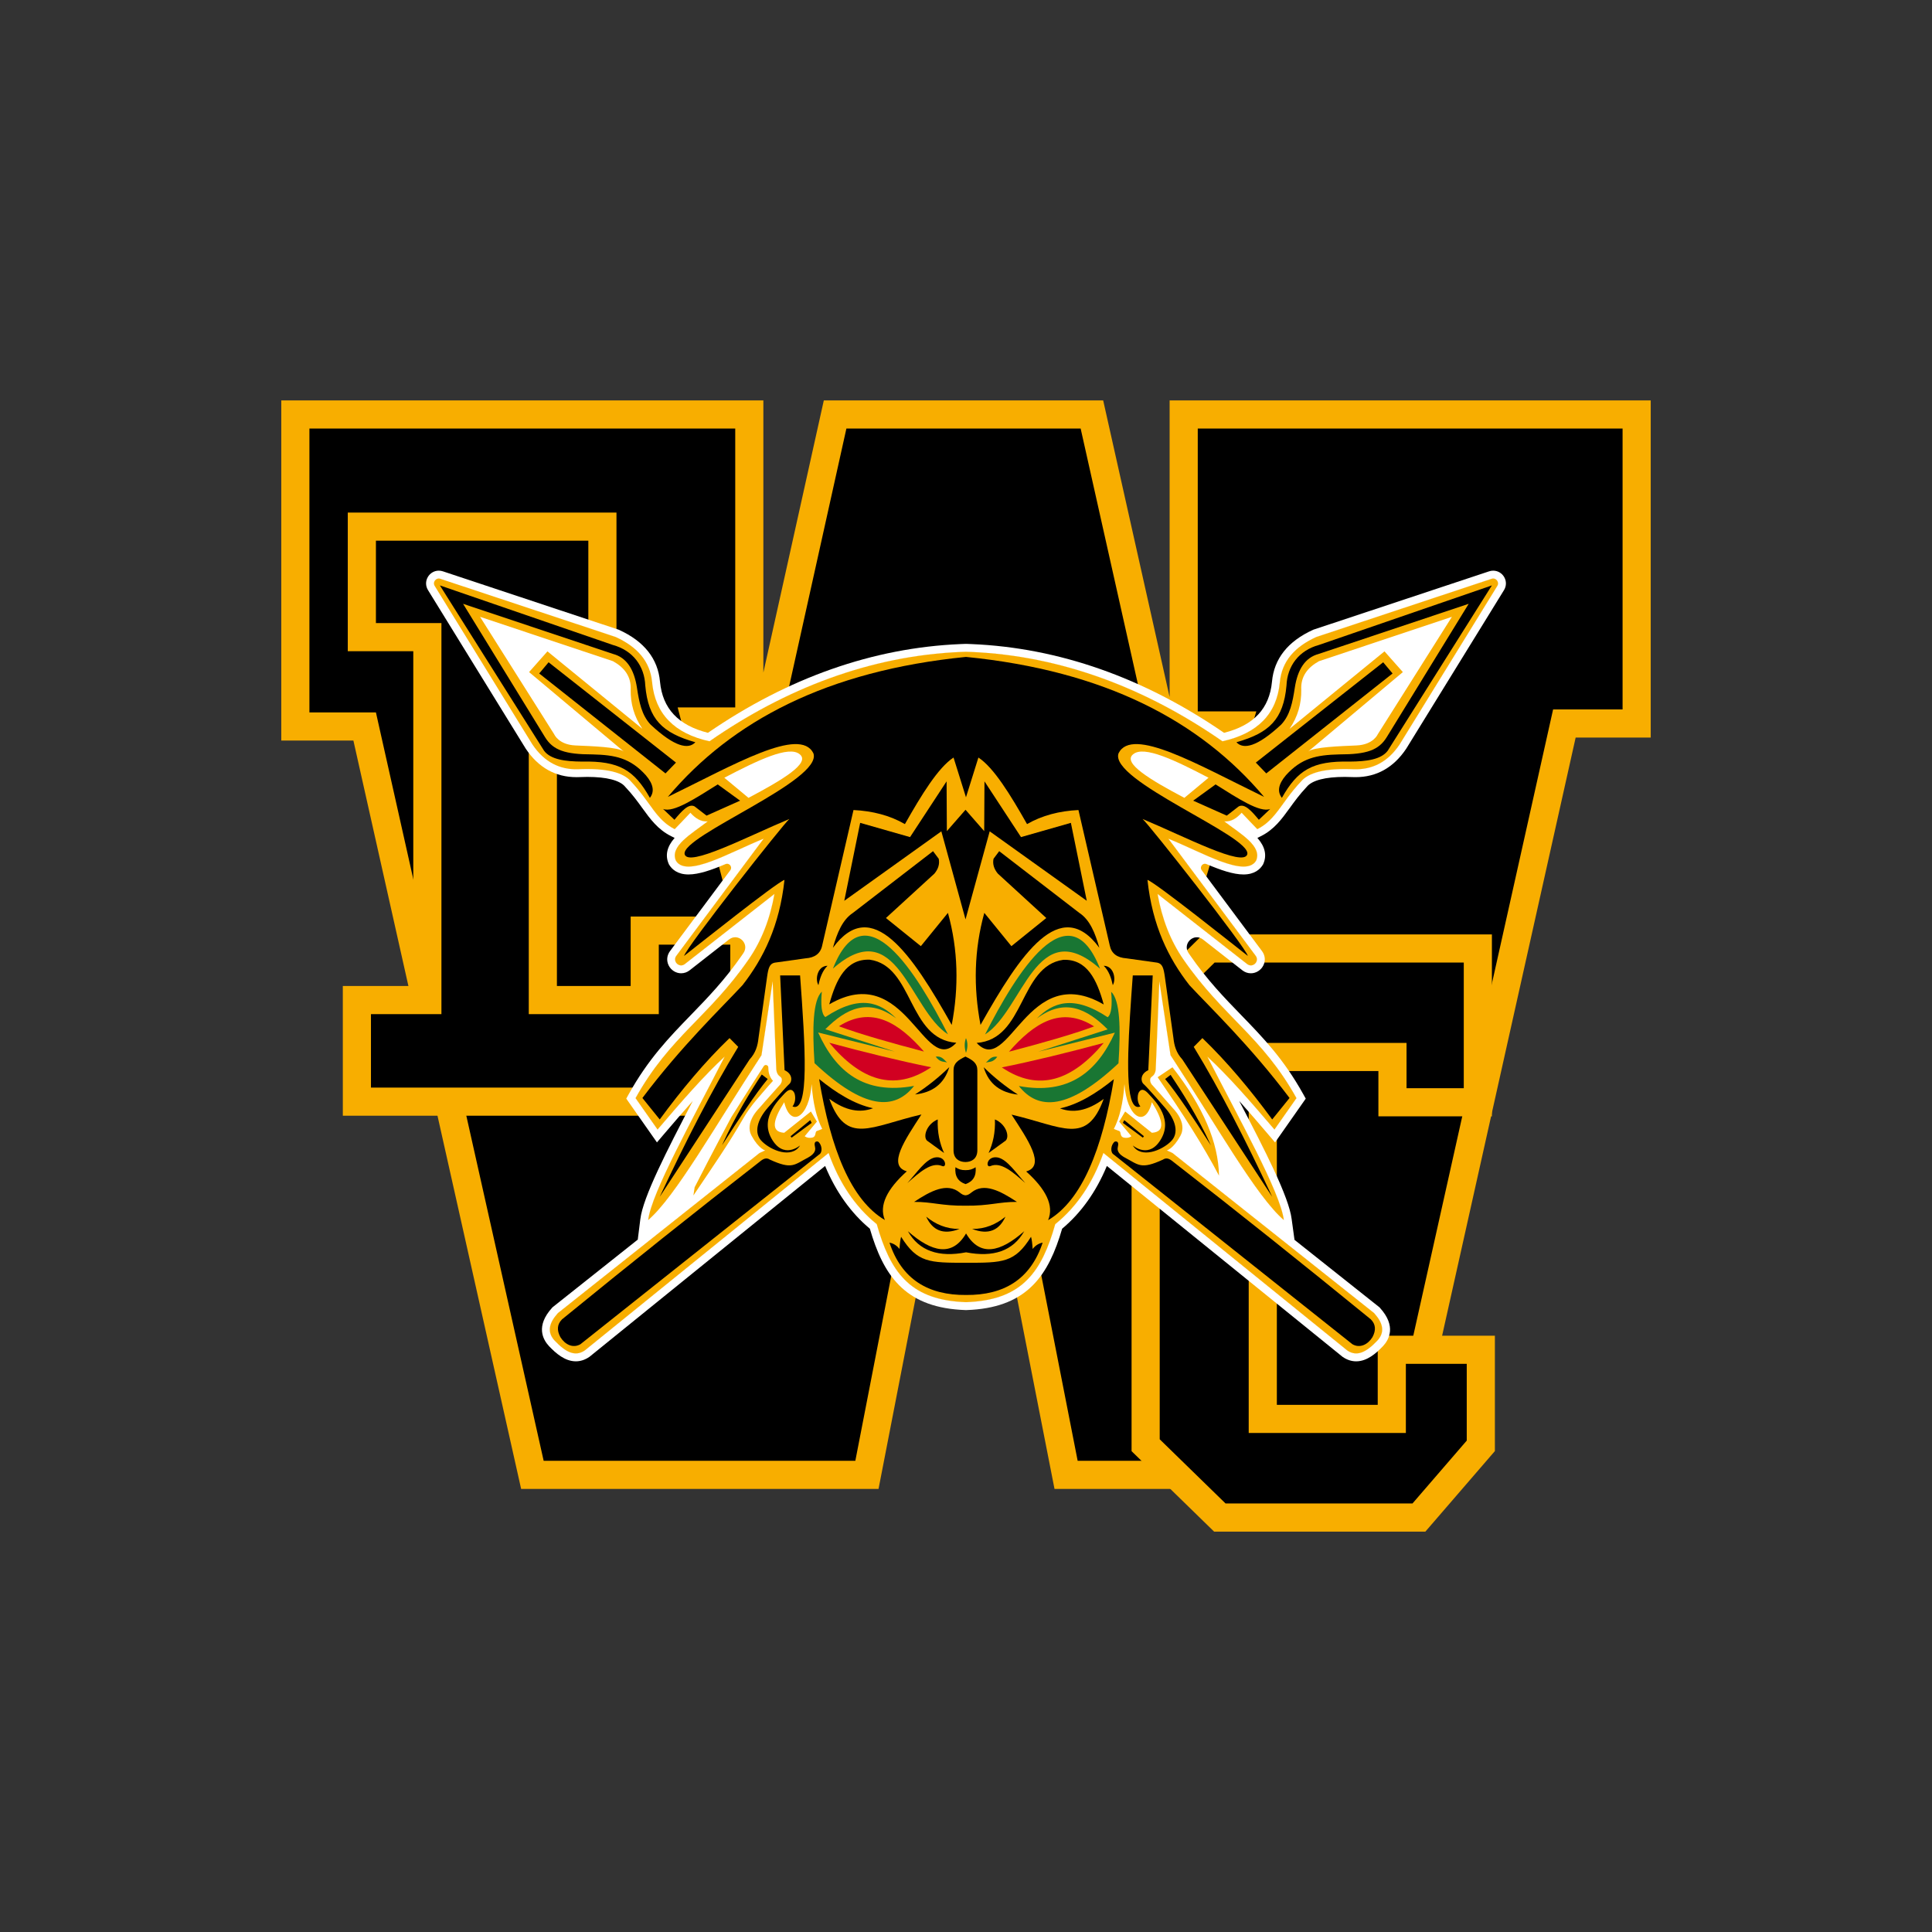 <?xml version="1.0" encoding="UTF-8"?>
<!-- Generator: Adobe Illustrator 27.1.1, SVG Export Plug-In . SVG Version: 6.00 Build 0)  -->
<svg xmlns="http://www.w3.org/2000/svg" xmlns:xlink="http://www.w3.org/1999/xlink" version="1.1" id="Layer_1" x="0px" y="0px" viewBox="0 0 1728 1728" style="enable-background:new 0 0 1728 1728;" xml:space="preserve">
<rect x="0" y="0" width="1728" height="1728" fill="#333333" stroke="none"/>
<style type="text/css">
	.st0{fill:#F8AE00;}
	.st1{fill:#FFFFFF;}
	.st2{fill:#D10021;}
	.st3{fill:#197633;}
	.st4{fill:none;}
</style>
<g>
	<g>
		<path class="st0" d="M943.16,1331.71l-79.05-403.32l-78.34,403.32l-319.66,0L316.08,662.35h-64.5l0-304.23l431.18,0l0,243.46    l54.07-243.46l249.86,0l59.43,265.33l0-265.33l430.3,0l0,301.57l-67.14,0l-150.03,672.03L943.16,1331.71z M1069.59,728.2    l20.18-66.74h-35.13L1069.59,728.2z M655.69,723.51l14.57-65.6l-31.61,0L655.69,723.51z"></path>
		<polygon points="276.75,383.28 657.6,383.28 657.6,632.74 606.11,632.74 657.6,830.99 757.03,383.28 966.54,383.28     1065.96,827.16 1123.67,636.29 1071.29,636.29 1071.29,383.28 1451.25,383.28 1451.25,634.52 1389.11,634.52 1239.08,1306.55     963.87,1306.55 864,796.98 765.02,1306.55 486.26,1306.55 336.23,637.18 276.75,637.18   "></polygon>
		<polygon class="st0" points="1085.91,1369.89 1012.09,1297.93 1012.09,1040 1025.73,885.44 1076.04,835.73 1334.38,835.73     1334.38,998.47 1232.85,998.47 1232.85,957.97 1142.03,957.97 1142.03,1256.52 1232.25,1256.52 1232.25,1194.67 1337.04,1194.67     1337.04,1297.85 1274.87,1369.89   "></polygon>
		<polygon points="1257.42,1219.84 1257.42,1281.69 1116.86,1281.69 1116.86,932.81 1258.02,932.81 1258.02,973.31 1309.21,973.31     1309.21,932.8 1309.21,912.64 1309.21,860.9 1086.38,860.9 1049.99,896.85 1037.26,1041.11 1037.26,1287.31 1096.15,1344.72     1263.34,1344.72 1311.87,1288.49 1311.87,1219.84   "></polygon>
		<polygon class="st0" points="306.63,997.92 306.62,881.89 369.65,881.89 369.65,582.45 311.06,582.45 311.06,458.43     551.38,458.43 551.38,582.45 498.11,582.45 498.11,881.89 564.07,881.89 564.07,819.75 678.33,819.75 678.33,997.92   "></polygon>
		<polygon points="589.24,844.91 589.24,907.06 472.94,907.06 472.94,557.28 526.21,557.28 526.21,483.6 336.23,483.6     336.23,557.28 394.82,557.28 394.82,907.06 331.79,907.06 331.79,972.75 653.16,972.75 653.16,938.13 653.16,907.06     653.16,844.91   "></polygon>
	</g>
	<g>
		<path class="st1" d="M1345.44,516.28c-2.01-3.63-5.82-5.87-9.92-5.87c-1.22,0-2.44,0.2-3.63,0.59l-157.17,52.18l-0.34,0.15    c-22.52,10.24-34.88,25.88-36.71,46.42c-2.3,24.03-16.33,38.99-42.86,45.68c-71.81-49.35-147.75-76.05-225.7-79.36    c-1.63-0.08-3.28-0.14-4.92-0.19h-0.39c-1.64,0.04-3.29,0.11-4.89,0.19c-78,3.31-153.92,30.01-225.73,79.36    c-26.53-6.69-40.56-21.65-42.86-45.64c-1.83-20.6-14.18-36.23-36.71-46.46l-0.34-0.15L396.1,510.99    c-1.19-0.39-2.41-0.59-3.63-0.59c-4.1,0-7.91,2.24-9.92,5.87c-2.04,3.64-1.94,7.94,0.25,11.51l87.33,141.68l0.14,0.23    c11.3,16.86,26.53,25.41,45.3,25.41c0.39,0,0.81,0,1.21-0.01l0.19-0.01c2.86-0.13,5.64-0.2,8.26-0.2    c17.43,0,29.15,3.04,33.91,8.78l0.15,0.19l0.16,0.17c6.26,6.61,10.76,12.82,15.1,18.82c7.11,9.82,13.83,19.1,25.76,25.07    l3.09,1.54c-0.1,0.12-0.2,0.23-0.29,0.34c-6.63,7.65-8.31,15.36-4.99,22.89l0.2,0.45l0.25,0.4c2.41,3.93,7.36,8.6,17.25,8.6    c9.18-0.01,20.61-3.96,33.06-9.26c3.39-1.44,6.5,2.53,4.3,5.48l-53.89,72.28c-2.88,3.86-3.33,8.67-1.22,12.9    c2.12,4.25,6.51,6.99,11.16,6.99c2.74-0.01,5.39-0.94,7.63-2.7l35.21-27.55c8.03-6.28,18.57,3.58,12.91,12.07    c-0.44,0.66-0.88,1.31-1.33,1.96c-15.35,22.2-30.73,38.07-45.6,53.41c-19.65,20.27-38.2,39.41-55.77,71.04l-2.15,3.87l27.45,39.17    l5.91-6.95c8.37-9.81,17.25-20.17,26.14-30.12c-23.28,44.6-44.44,85.88-46.9,105.6l-2.27,18.11l0.09,0.2l-76.38,60.65l-0.39,0.44    c-14.9,16.43-8.14,28.5-2.73,34.3c6.02,6.32,14.19,13.57,23.99,13.57c4.15,0,8.17-1.31,11.96-3.89l0.24-0.16L738,1042.84    c9.6,23.1,23.01,41.93,40.01,56.13c11.98,41.2,30.63,69.2,80.76,72.53c1.89,0.12,3.46,0.2,4.91,0.25h0.63    c1.45-0.05,3.02-0.13,4.93-0.25c50.11-3.33,68.76-31.33,80.74-72.53c16.99-14.19,30.41-33.02,40.01-56.13l210.77,170.69l0.24,0.16    c3.79,2.59,7.81,3.9,11.96,3.9c9.8,0,17.97-7.25,24.04-13.63c5.36-5.74,12.11-17.82-2.79-34.24l-0.39-0.44l-76.01-60.35    l-2.55-18.6c-2.45-19.7-23.61-60.98-46.89-105.6c8.88,9.94,17.77,20.3,26.13,30.12l5.91,6.95l27.45-39.17l-2.15-3.87    c-17.57-31.63-36.12-50.77-55.77-71.04c-14.88-15.35-30.26-31.22-45.61-53.44c-0.45-0.64-0.89-1.29-1.32-1.94    c-5.66-8.48,4.87-18.35,12.91-12.07l35.21,27.56c2.25,1.75,4.89,2.69,7.64,2.69c4.65-0.01,9.04-2.74,11.16-6.99    c2.12-4.22,1.67-9.03-1.21-12.89l-53.89-72.29c-2.21-2.95,0.91-6.92,4.3-5.48c12.44,5.29,23.86,9.26,33.05,9.26    c9.89,0,14.85-4.68,17.25-8.6l0.25-0.4l0.2-0.44c3.33-7.55,1.66-15.26-4.99-22.91c-0.1-0.11-0.2-0.23-0.29-0.34l3.09-1.54    c11.93-5.97,18.66-15.26,25.77-25.09c4.35-5.99,8.83-12.19,15.08-18.81l0.16-0.16l0.15-0.19c4.76-5.74,16.48-8.78,33.91-8.78    c2.61,0,5.38,0.07,8.26,0.2l0.19,0.01c0.41,0.01,0.82,0.01,1.21,0.01c18.77,0,34-8.55,45.29-25.41l0.08-0.12l87.41-141.79    C1347.39,524.22,1347.48,519.91,1345.44,516.28z"></path>
		<path class="st0" d="M1339.18,524.09l-87.33,141.68c-10.84,16.19-24.65,22.58-40.5,22.27c-26.48-1.23-41.24,3.05-47.92,11.13    c-17.26,18.23-22.11,34.05-38.89,42.43l-14.03-14.68c-4.57,5.14-9.63,8.19-15.5,7.74c14.64,11.28,34.18,22.14,28.42,35.18    c-9.62,15.64-48.17-7.6-78.43-19.69l78.08,104.71c3.73,5-2.67,11.25-7.59,7.41l-80.17-62.74c3.91,22.02,11.39,41.79,23.23,58.78    c35.5,51.36,70.35,68.68,101.01,123.87l-19.68,28.08c-21.37-25.08-42.26-49-60.03-65.19c28.1,55.15,65.34,121.43,68.41,146.11    c-24.41-20.93-59.7-83.83-101.33-147.41l-10.01-66.16l-3.22,78.11c0,0,0.16,4.76-3.31,7.09c-3.46,2.34-0.81,6.79,0,7.5    c0.81,0.73,18.96,21.3,18.96,21.3s12.83,12.43,6.45,24.13c-6.37,11.7-12.18,13.22-12.18,13.22l5,2.27l180.37,143.21    c7.77,8.56,10.15,16.87,2.85,24.69c-9.84,10.33-18.23,14.6-26.86,8.71l-218.09-176.61c-9.44,26.6-23.64,48-43.08,63.65    c-12.04,42.63-29.36,66.52-75.03,69.54c-1.54,0.1-3.1,0.19-4.71,0.24h-0.15c-1.6-0.05-3.17-0.14-4.71-0.24    c-45.67-3.03-63-26.91-75.03-69.54c-19.44-15.65-33.63-37.05-43.08-63.65l-218.08,176.61c-8.64,5.88-17.02,1.61-26.87-8.71    c-7.3-7.82-4.91-16.13,2.85-24.69l180.37-143.21l5-2.27c0,0-5.81-1.52-12.18-13.22c-6.37-11.7,6.45-24.13,6.45-24.13    s18.16-20.57,18.96-21.3c0.81-0.72,3.47-5.16,0-7.5c-3.46-2.33-3.31-7.09-3.31-7.09l-3.22-78.11l-10,66.16    c-41.64,63.58-76.92,126.48-101.34,147.41c3.08-24.68,40.31-90.97,68.41-146.11c-17.76,16.19-38.65,40.1-60.02,65.19l-19.68-28.08    c30.66-55.19,65.51-72.52,101.01-123.87c11.84-16.99,19.32-36.76,23.23-58.78l-80.18,62.74c-4.91,3.84-11.32-2.41-7.58-7.41    l78.07-104.71c-30.25,12.09-68.82,35.33-78.43,19.69c-5.75-13.04,13.79-23.9,28.42-35.18c-5.87,0.45-10.92-2.6-15.49-7.74    l-14.04,14.68c-16.78-8.39-21.62-24.2-38.9-42.43c-6.69-8.08-21.45-12.36-47.92-11.13c-15.84,0.3-29.66-6.09-40.5-22.27    l-87.33-141.68c-2.12-3.45,1.22-7.67,5.06-6.39l156.81,52.06c18.73,8.52,30.87,21.27,32.6,40.67c2.69,28.08,19.79,45.6,51.31,52.6    c67.82-47.18,143.75-76.46,224.61-79.9c1.59-0.08,3.18-0.13,4.78-0.17c1.6,0.04,3.19,0.1,4.78,0.17    c80.86,3.44,156.79,32.72,224.61,79.9c31.52-6.99,48.62-24.52,51.31-52.6c1.73-19.4,13.87-32.15,32.6-40.67l156.81-52.06    C1337.96,516.42,1341.3,520.63,1339.18,524.09z"></path>
		<path class="st0" d="M1048.66,954.57l-13.23,8.91c22.17,32.14,41.37,62.15,54.86,88.06    C1089.76,1022.1,1076.32,989.87,1048.66,954.57z"></path>
		<path class="st1" d="M1339.18,524.09l-87.33,141.68c-10.84,16.19-24.65,22.58-40.5,22.27c-26.48-1.23-41.24,3.05-47.92,11.13    c-17.26,18.23-22.11,34.05-38.89,42.43l-14.03-14.68c-4.57,5.14-9.63,8.19-15.5,7.74c14.64,11.28,34.18,22.14,28.42,35.18    c-9.62,15.64-48.17-7.6-78.43-19.69l78.08,104.71c3.73,5-2.67,11.25-7.59,7.41l-80.17-62.74c3.91,22.02,11.39,41.79,23.23,58.78    c35.5,51.36,70.35,68.68,101.01,123.87l-19.68,28.08c-21.37-25.08-42.26-49-60.03-65.19c28.1,55.15,65.34,121.43,68.41,146.11    c-24.41-20.93-59.7-83.83-101.33-147.41l-10.01-66.16l-3.22,78.11c0,0,0.16,4.76-3.31,7.09c-3.46,2.34-0.81,6.79,0,7.5    c0.81,0.73,18.96,21.3,18.96,21.3s12.83,12.43,6.45,24.13c-6.37,11.7-12.18,13.22-12.18,13.22l5,2.27l180.37,143.21    c7.77,8.56,10.15,16.87,2.85,24.69c-9.84,10.33-18.23,14.6-26.86,8.71l-218.09-176.61c-9.44,26.6-23.64,48-43.08,63.65    c-12.04,42.63-29.36,66.52-75.03,69.54c-1.54,0.1-3.1,0.19-4.71,0.24h-0.15c-1.6-0.05-3.17-0.14-4.71-0.24    c-45.67-3.03-63-26.91-75.03-69.54c-19.44-15.65-33.63-37.05-43.08-63.65l-218.08,176.61c-8.64,5.88-17.02,1.61-26.87-8.71    c-7.3-7.82-4.91-16.13,2.85-24.69l180.37-143.21l5-2.27c0,0-5.81-1.52-12.18-13.22c-6.37-11.7,6.45-24.13,6.45-24.13    s18.16-20.57,18.96-21.3c0.81-0.72,3.47-5.16,0-7.5c-3.46-2.33-3.31-7.09-3.31-7.09l-3.22-78.11l-10,66.16    c-41.64,63.58-76.92,126.48-101.34,147.41c3.08-24.68,40.31-90.97,68.41-146.11c-17.76,16.19-38.65,40.1-60.02,65.19l-19.68-28.08    c30.66-55.19,65.51-72.52,101.01-123.87c11.84-16.99,19.32-36.76,23.23-58.78l-80.18,62.74c-4.91,3.84-11.32-2.41-7.58-7.41    l78.07-104.71c-30.25,12.09-68.82,35.33-78.43,19.69c-5.75-13.04,13.79-23.9,28.42-35.18c-5.87,0.45-10.92-2.6-15.49-7.74    l-14.04,14.68c-16.78-8.39-21.62-24.2-38.9-42.43c-6.69-8.08-21.45-12.36-47.92-11.13c-15.84,0.3-29.66-6.09-40.5-22.27    l-87.33-141.68c-2.12-3.45,1.22-7.67,5.06-6.39l156.81,52.06c18.73,8.52,30.87,21.27,32.6,40.67c2.69,28.08,19.79,45.6,51.31,52.6    c67.82-47.18,143.75-76.46,224.61-79.9c1.59-0.08,3.18-0.13,4.78-0.17c1.6,0.04,3.19,0.1,4.78,0.17    c80.86,3.44,156.79,32.72,224.61,79.9c31.52-6.99,48.62-24.52,51.31-52.6c1.73-19.4,13.87-32.15,32.6-40.67l156.81-52.06    C1337.96,516.42,1341.3,520.63,1339.18,524.09z"></path>
		<path class="st1" d="M620.18,1069.25l1.11-7.33c7.01-24.21,18.64-40.18,32.78-62.68c9.36-14.85,18.97-30.15,29.03-45.64    c1.19-1.82,4-1.05,4.1,1.11l0.04,1.18c0.01,1.55,0.34,6.82,4.11,10.84c-0.78,0.86-2,2.2-3.9,4.33v0.01    c-0.02,0.02-0.04,0.03-0.05,0.05c-7.42,8.82-14.87,18.43-22.35,28.74C650.19,1020.37,635.24,1043.69,620.18,1069.25z"></path>
		<path class="st1" d="M687.4,971.12c-7.42,8.82-14.87,18.43-22.35,28.74c-14.86,20.51-29.81,43.83-44.86,69.38l1.11-7.33    c7.01-24.21,18.64-40.18,32.78-62.68c9.36-14.85,18.97-30.15,29.03-45.64c1.19-1.82,4-1.05,4.1,1.11l0.04,1.18    c0.01,1.55,0.34,6.82,4.11,10.84c-0.78,0.86-2,2.2-3.9,4.33v0.01C687.43,971.09,687.41,971.1,687.4,971.12z"></path>
		<path class="st1" d="M1339.18,524.09l-87.33,141.68c-10.84,16.19-24.65,22.58-40.5,22.27c-26.48-1.23-41.24,3.05-47.92,11.13    c-17.26,18.23-22.11,34.05-38.89,42.43l-14.03-14.68c-4.57,5.14-9.63,8.19-15.5,7.74c14.64,11.28,34.18,22.14,28.42,35.18    c-9.62,15.64-48.17-7.6-78.43-19.69l78.08,104.71c3.73,5-2.67,11.25-7.59,7.41l-80.17-62.74c3.91,22.02,11.39,41.79,23.23,58.78    c35.5,51.36,70.35,68.68,101.01,123.87l-19.68,28.08c-21.37-25.08-42.26-49-60.03-65.19c28.1,55.15,65.34,121.43,68.41,146.11    c-24.41-20.93-59.7-83.83-101.33-147.41l-10.01-66.16l-3.22,78.11c0,0,0.16,4.76-3.31,7.09c-3.46,2.34-0.81,6.79,0,7.5    c0.81,0.73,18.96,21.3,18.96,21.3s12.83,12.43,6.45,24.13c-6.37,11.7-12.18,13.22-12.18,13.22l5,2.27l180.37,143.21    c7.77,8.56,10.15,16.87,2.85,24.69c-9.84,10.33-18.23,14.6-26.86,8.71l-218.09-176.61c-9.44,26.6-23.64,48-43.08,63.65    c-12.04,42.63-29.36,66.52-75.03,69.54c-1.54,0.1-3.1,0.19-4.71,0.24h-0.15c-1.6-0.05-3.17-0.14-4.71-0.24    c-45.67-3.03-63-26.91-75.03-69.54c-19.44-15.65-33.63-37.05-43.08-63.65l-218.08,176.61c-8.64,5.88-17.02,1.61-26.87-8.71    c-7.3-7.82-4.91-16.13,2.85-24.69l180.37-143.21l5-2.27c0,0-5.81-1.52-12.18-13.22c-6.37-11.7,6.45-24.13,6.45-24.13    s18.16-20.57,18.96-21.3c0.81-0.72,3.47-5.16,0-7.5c-3.46-2.33-3.31-7.09-3.31-7.09l-3.22-78.11l-10,66.16    c-41.64,63.58-76.92,126.48-101.34,147.41c3.08-24.68,40.31-90.97,68.41-146.11c-17.76,16.19-38.65,40.1-60.02,65.19l-19.68-28.08    c30.66-55.19,65.51-72.52,101.01-123.87c11.84-16.99,19.32-36.76,23.23-58.78l-80.18,62.74c-4.91,3.84-11.32-2.41-7.58-7.41    l78.07-104.71c-30.25,12.09-68.82,35.33-78.43,19.69c-5.75-13.04,13.79-23.9,28.42-35.18c-5.87,0.45-10.92-2.6-15.49-7.74    l-14.04,14.68c-16.78-8.39-21.62-24.2-38.9-42.43c-6.69-8.08-21.45-12.36-47.92-11.13c-15.84,0.3-29.66-6.09-40.5-22.27    l-87.33-141.68c-2.12-3.45,1.22-7.67,5.06-6.39l156.81,52.06c18.73,8.52,30.87,21.27,32.6,40.67c2.69,28.08,19.79,45.6,51.31,52.6    c67.82-47.18,143.75-76.46,224.61-79.9c1.59-0.08,3.18-0.13,4.78-0.17c1.6,0.04,3.19,0.1,4.78,0.17    c80.86,3.44,156.79,32.72,224.61,79.9c31.52-6.99,48.62-24.52,51.31-52.6c1.73-19.4,13.87-32.15,32.6-40.67l156.81-52.06    C1337.96,516.42,1341.3,520.63,1339.18,524.09z"></path>
		<path class="st1" d="M1339.18,524.09l-87.33,141.68c-10.84,16.19-24.65,22.58-40.5,22.27c-26.48-1.23-41.24,3.05-47.92,11.13    c-17.26,18.23-22.11,34.05-38.89,42.43l-14.03-14.68c-4.57,5.14-9.63,8.19-15.5,7.74c14.64,11.28,34.18,22.14,28.42,35.18    c-9.62,15.64-48.17-7.6-78.43-19.69l78.08,104.71c3.73,5-2.67,11.25-7.59,7.41l-80.17-62.74c3.91,22.02,11.39,41.79,23.23,58.78    c35.5,51.36,70.35,68.68,101.01,123.87l-19.68,28.08c-21.37-25.08-42.26-49-60.03-65.19c28.1,55.15,65.34,121.43,68.41,146.11    c-24.41-20.93-59.7-83.83-101.33-147.41l-10.01-66.16l-3.22,78.11c0,0,0.16,4.76-3.31,7.09c-3.46,2.34-0.81,6.79,0,7.5    c0.81,0.73,18.96,21.3,18.96,21.3s12.83,12.43,6.45,24.13c-6.37,11.7-12.18,13.22-12.18,13.22l5,2.27l180.37,143.21    c7.77,8.56,10.15,16.87,2.85,24.69c-9.84,10.33-18.23,14.6-26.86,8.71l-218.09-176.61c-9.44,26.6-23.64,48-43.08,63.65    c-12.04,42.63-29.36,66.52-75.03,69.54c-1.54,0.1-3.1,0.19-4.71,0.24h-0.15c-1.6-0.05-3.17-0.14-4.71-0.24    c-45.67-3.03-63-26.91-75.03-69.54c-19.44-15.65-33.63-37.05-43.08-63.65l-218.08,176.61c-8.64,5.88-17.02,1.61-26.87-8.71    c-7.3-7.82-4.91-16.13,2.85-24.69l180.37-143.21l5-2.27c0,0-5.81-1.52-12.18-13.22c-6.37-11.7,6.45-24.13,6.45-24.13    s18.16-20.57,18.96-21.3c0.81-0.72,3.47-5.16,0-7.5c-3.46-2.33-3.31-7.09-3.31-7.09l-3.22-78.11l-10,66.16    c-41.64,63.58-76.92,126.48-101.34,147.41c3.08-24.68,40.31-90.97,68.41-146.11c-17.76,16.19-38.65,40.1-60.02,65.19l-19.68-28.08    c30.66-55.19,65.51-72.52,101.01-123.87c11.84-16.99,19.32-36.76,23.23-58.78l-80.18,62.74c-4.91,3.84-11.32-2.41-7.58-7.41    l78.07-104.71c-30.25,12.09-68.82,35.33-78.43,19.69c-5.75-13.04,13.79-23.9,28.42-35.18c-5.87,0.45-10.92-2.6-15.49-7.74    l-14.04,14.68c-16.78-8.39-21.62-24.2-38.9-42.43c-6.69-8.08-21.45-12.36-47.92-11.13c-15.84,0.3-29.66-6.09-40.5-22.27    l-87.33-141.68c-2.12-3.45,1.22-7.67,5.06-6.39l156.81,52.06c18.73,8.52,30.87,21.27,32.6,40.67c2.69,28.08,19.79,45.6,51.31,52.6    c67.82-47.18,143.75-76.46,224.61-79.9c1.59-0.08,3.18-0.13,4.78-0.17c1.6,0.04,3.19,0.1,4.78,0.17    c80.86,3.44,156.79,32.72,224.61,79.9c31.52-6.99,48.62-24.52,51.31-52.6c1.73-19.4,13.87-32.15,32.6-40.67l156.81-52.06    C1337.96,516.42,1341.3,520.63,1339.18,524.09z"></path>
		<path class="st1" d="M691.35,966.72c-0.78,0.86-2,2.2-3.9,4.33v0.01c-0.02,0.02-0.04,0.03-0.05,0.05    c-7.42,8.82-14.87,18.43-22.35,28.74c-14.86,20.51-29.81,43.83-44.86,69.38l1.11-7.33c7.01-24.21,18.64-40.18,32.78-62.68    c9.36-14.85,18.97-30.15,29.03-45.64c1.19-1.82,4-1.05,4.1,1.11l0.04,1.18C687.26,957.43,687.58,962.7,691.35,966.72z"></path>
		<path class="st1" d="M623.84,657.09c-27.97-7.92-37.26-18.3-39.66-44.4c-0.94-21.02-13.64-36.91-33.99-42.58l-152.18-52.39    c-7.06-2.43-13.25,5.38-9.27,11.7l92.06,146.1l0.17,0.23c8.11,10.77,23.77,12.37,39.47,12.49h0.21c1.26-0.03,2.49-0.04,3.7-0.04    c27.02,0,37.93,6.21,50.75,28.9l5.23,9.24l54.6-66.1L623.84,657.09z"></path>
		<path class="st0" d="M1339.18,524.09l-87.33,141.68c-10.84,16.19-24.65,22.58-40.5,22.27c-26.48-1.23-41.24,3.05-47.92,11.13    c-17.26,18.23-22.11,34.05-38.89,42.43l-14.03-14.68c-4.57,5.14-9.63,8.19-15.5,7.74c14.64,11.28,34.18,22.14,28.42,35.18    c-9.62,15.64-48.17-7.6-78.43-19.69l78.08,104.71c3.73,5-2.67,11.25-7.59,7.41l-80.17-62.74c3.91,22.02,11.39,41.79,23.23,58.78    c35.5,51.36,70.35,68.68,101.01,123.87l-19.68,28.08c-21.37-25.08-42.26-49-60.03-65.19c28.1,55.15,65.34,121.43,68.41,146.11    c-24.41-20.93-59.7-83.83-101.33-147.41l-10.01-66.16l-3.22,78.11c0,0,0.16,4.76-3.31,7.09c-3.46,2.34-0.81,6.79,0,7.5    c0.81,0.73,18.96,21.3,18.96,21.3s12.83,12.43,6.45,24.13c-6.37,11.7-12.18,13.22-12.18,13.22l5,2.27l180.37,143.21    c7.77,8.56,10.15,16.87,2.85,24.69c-9.84,10.33-18.23,14.6-26.86,8.71l-218.09-176.61c-9.44,26.6-23.64,48-43.08,63.65    c-12.04,42.63-29.36,66.52-75.03,69.54c-1.54,0.1-3.1,0.19-4.71,0.24h-0.15c-1.6-0.05-3.17-0.14-4.71-0.24    c-45.67-3.03-63-26.91-75.03-69.54c-19.44-15.65-33.63-37.05-43.08-63.65l-218.08,176.61c-8.64,5.88-17.02,1.61-26.87-8.71    c-7.3-7.82-4.91-16.13,2.85-24.69l180.37-143.21l5-2.27c0,0-5.81-1.52-12.18-13.22c-6.37-11.7,6.45-24.13,6.45-24.13    s18.16-20.57,18.96-21.3c0.81-0.72,3.47-5.16,0-7.5c-3.46-2.33-3.31-7.09-3.31-7.09l-3.22-78.11l-10,66.16    c-41.64,63.58-76.92,126.48-101.34,147.41c3.08-24.68,40.31-90.97,68.41-146.11c-17.76,16.19-38.65,40.1-60.02,65.19l-19.68-28.08    c30.66-55.19,65.51-72.52,101.01-123.87c11.84-16.99,19.32-36.76,23.23-58.78l-80.18,62.74c-4.91,3.84-11.32-2.41-7.58-7.41    l78.07-104.71c-30.25,12.09-68.82,35.33-78.43,19.69c-5.75-13.04,13.79-23.9,28.42-35.18c-5.87,0.45-10.92-2.6-15.49-7.74    l-14.04,14.68c-16.78-8.39-21.62-24.2-38.9-42.43c-6.69-8.08-21.45-12.36-47.92-11.13c-15.84,0.3-29.66-6.09-40.5-22.27    l-87.33-141.68c-2.12-3.45,1.22-7.67,5.06-6.39l156.81,52.06c18.73,8.52,30.87,21.27,32.6,40.67c2.69,28.08,19.79,45.6,51.31,52.6    c67.82-47.18,143.75-76.46,224.61-79.9c1.59-0.08,3.18-0.13,4.78-0.17c1.6,0.04,3.19,0.1,4.78,0.17    c80.86,3.44,156.79,32.72,224.61,79.9c31.52-6.99,48.62-24.52,51.31-52.6c1.73-19.4,13.87-32.15,32.6-40.67l156.81-52.06    C1337.96,516.42,1341.3,520.63,1339.18,524.09z"></path>
		<path class="st1" d="M616.89,737.77l0.93-0.96c0.07,0.04,0.13,0.09,0.19,0.14C617.63,737.23,617.26,737.5,616.89,737.77z"></path>
		<path class="st0" d="M691.35,966.72c-0.78,0.86-2,2.2-3.9,4.33v0.01c-0.02,0.02-0.04,0.03-0.05,0.05    c-7.42,8.82-16.04,17.67-22.35,28.74c-12.63,22.16-28.36,44.9-44.86,69.38l1.11-7.33c14.92-29.37,32.78-62.68,32.78-62.68    s18.97-30.15,29.03-45.64c1.19-1.82,4-1.05,4.1,1.11l0.04,1.18C687.26,957.43,687.58,962.7,691.35,966.72z"></path>
		<path class="st1" d="M1109.99,736.95c0.07-0.04,0.13-0.09,0.2-0.14l0.93,0.97C1110.73,737.5,1110.36,737.23,1109.99,736.95z"></path>
		<path class="st2" d="M750.3,917.9c29.53-18.71,53.62-3.08,76.12,22.63C796.96,932.79,769.89,925.16,750.3,917.9z"></path>
		<path class="st2" d="M741.71,932.66c32.27,8.69,62.98,16.23,91.13,21.9C799.57,977.1,769.57,965.98,741.71,932.66z"></path>
		<path d="M741.71,898.29c6.18-22.5,15.09-40.75,36.19-39.94c39.45,5.57,33.89,71.16,77.45,74.31    C826.42,963.89,810.33,858.33,741.71,898.29z"></path>
		<path class="st3" d="M744.98,866.34c57.12-50.34,68.5,36.79,102.87,58.76C820.01,870.46,773.36,794.16,744.98,866.34z"></path>
		<path d="M847.84,816.48c9.17,33.07,9.84,66.49,3.39,100.21c-35.72-63.52-71.36-116.46-106.26-68.98    c3.69-13.1,8.42-24.99,17.91-31.22l71.64-55.19l5.08,6.78c0.97,4.62-0.33,9.05-3.87,13.31l-43.33,39.69l31.22,25.17L847.84,816.48    z"></path>
		<polygon points="972.01,805.67 885.19,743.55 863.57,822.29 841.95,743.55 755.14,805.67 769.34,735.97 813.96,748.71     846.64,698.85 846.88,743.38 863.57,724.27 880.28,743.38 880.52,698.85 913.2,748.71 957.81,735.97   "></polygon>
		<path class="st3" d="M800.24,940.53l-62.04-19.97c18.49-18.58,38.5-28.35,63.41-9.68c-14.6-14.53-32.66-21.59-63.41-1.2    c-3.53-2.71-4.18-11.07-3.15-22.76c-8,7.67-8.61,32.67-6.54,63.98c44.59,41.89,71.65,42.46,89.07,20.33    c-44.7,8.24-69.96-12.71-85.84-47.76L800.24,940.53z"></path>
		<path class="st3" d="M847.12,950.27c-2.54-2-4.72-6.17-10.23-5.14C840.94,950.27,843.43,949.24,847.12,950.27z"></path>
		<path d="M849.05,954.45c-9.32,9.12-19.53,17.27-30.62,24.45C833.66,977.21,844.43,969.78,849.05,954.45z"></path>
		<path d="M732.63,965.1c15.52,12.54,31.4,22.45,48.17,26.14c-11.5,4.31-24.31,2.49-39.09-8.47c15.37,41.87,36.67,24.69,82.42,14.04    c-14.6,22.49-30.76,45.82-13.07,50.83c-17.62,15.85-25.11,30.49-19.61,43.57C761.2,1073.41,743.09,1027.97,732.63,965.1z"></path>
		<path class="st2" d="M978.58,918.03c-29.53-18.71-53.62-3.08-76.12,22.63C931.93,932.92,958.99,925.29,978.58,918.03z"></path>
		<path class="st2" d="M987.18,932.79c-32.27,8.69-62.98,16.23-91.13,21.9C929.31,977.23,959.32,966.11,987.18,932.79z"></path>
		<path d="M987.18,898.42c-6.18-22.5-15.09-40.75-36.19-39.94c-39.45,5.57-33.89,71.16-77.45,74.31    C902.46,964.01,918.56,858.46,987.18,898.42z"></path>
		<path class="st3" d="M983.91,866.47c-57.12-50.34-68.5,36.79-102.87,58.76C908.88,870.59,955.52,794.29,983.91,866.47z"></path>
		<path class="st3" d="M928.65,940.66l62.04-19.97c-18.49-18.58-38.5-28.35-63.41-9.68c14.6-14.53,32.66-21.59,63.41-1.2    c3.52-2.71,4.18-11.07,3.15-22.76c8,7.67,8.61,32.67,6.54,63.98c-44.59,41.89-71.65,42.46-89.07,20.33    c44.7,8.24,69.96-12.71,85.84-47.76L928.65,940.66z"></path>
		<path class="st3" d="M881.77,950.4c2.54-2,4.72-6.17,10.23-5.14C887.94,950.4,885.46,949.37,881.77,950.4z"></path>
		<path d="M879.83,954.57c9.32,9.12,19.53,17.27,30.62,24.45C895.22,977.34,884.46,969.91,879.83,954.57z"></path>
		<path d="M996.25,965.22c-15.52,12.54-31.4,22.45-48.17,26.14c11.5,4.31,24.31,2.49,39.09-8.47    c-15.37,41.87-36.67,24.69-82.41,14.04c14.6,22.49,30.76,45.82,13.07,50.83c17.62,15.85,25.11,30.49,19.61,43.57    C967.69,1073.54,985.8,1028.1,996.25,965.22z"></path>
		<path d="M838.73,1001.24c-0.47,11.62,1.74,21.4,5.65,30.01c-5.9-4.28-15.33-11.13-15.33-11.13    C825.33,1016.25,829.01,1005.23,838.73,1001.24z"></path>
		<path d="M811.54,1058.16c10.81-9.6,21.63-19.29,31.1-15.25c4.72,2.06,3.51-9.56-6.64-7.62    C827.62,1037.22,819.94,1048.96,811.54,1058.16z"></path>
		<path d="M889.86,1001.24c0.47,11.62-1.74,21.4-5.65,30.01c5.9-4.28,15.33-11.13,15.33-11.13    C903.25,1016.25,899.58,1005.23,889.86,1001.24z"></path>
		<path d="M917.05,1058.16c-10.81-9.6-21.63-19.29-31.1-15.25c-4.72,2.06-3.51-9.56,6.64-7.62    C900.96,1037.22,908.64,1048.96,917.05,1058.16z"></path>
		<path class="st3" d="M863.98,928.47c-1.6,4.34-1.41,8.75,0,13.23C865.59,937.22,865.81,932.8,863.98,928.47z"></path>
		<path d="M874.15,957.35v71.48c0,7.5-5.08,10.46-10.58,10.49h-0.16c-5.49-0.03-10.56-2.98-10.56-10.49v-71.48    c0-6.57,4.12-9.16,10.56-12.31c0.02-0.01,0.05-0.02,0.09-0.03c0.03,0.01,0.05,0.02,0.08,0.03    C870.02,948.19,874.15,950.79,874.15,957.35z"></path>
		<path class="st4" d="M863.57,944.97v0.08c-0.02-0.01-0.04-0.02-0.08-0.03C863.52,944.99,863.55,944.98,863.57,944.97z"></path>
		<path d="M863.57,1059.08c-6.55-2.24-9.81-7.07-9.03-15.09c2.67,1.71,5.16,2.66,9.03,2.61c3.88,0.04,6.36-0.9,9.04-2.61    C873.39,1052.02,870.12,1056.84,863.57,1059.08z"></path>
		<path d="M909.56,1074.99c-16.15-0.12-24.44,3.63-45.99,3.39c-21.54,0.24-29.83-3.51-45.99-3.39c14.99-9.93,29.48-17.44,40.63-8.47    c2.1,1.69,3.46,2.46,5.36,2.58c1.91-0.12,3.27-0.89,5.37-2.58C880.07,1057.55,894.57,1065.05,909.56,1074.99z"></path>
		<path d="M828.41,1088.21c8.32,6.79,17.94,11.06,29.8,10.97C843.47,1104.85,833.98,1100.34,828.41,1088.21z"></path>
		<path d="M916.1,1101.2c-10.05,17.73-27.65,23.62-52.04,18.88c-24.39,4.75-41.99-1.14-52.04-18.88    c21.47,18.94,39.61,23.15,52.04,2.02C876.49,1124.35,894.63,1120.14,916.1,1101.2z"></path>
		<path d="M932.56,1111.43c-10.88,32.88-34.69,47.07-68.5,46.81c-33.81,0.26-57.62-13.93-68.5-46.81c3.29,0.63,6.33,2.31,8.95,5.66    c0.31-4.85,0.77-8.55,1.45-10.89c14.53,23.24,25.17,23.24,58.1,23.24c32.92,0,43.57,0,58.09-23.24c0.68,2.34,1.15,6.05,1.45,10.89    C926.23,1113.74,929.27,1112.06,932.56,1111.43z"></path>
		<path d="M899.29,1088.21c-8.32,6.79-17.94,11.06-29.8,10.97C884.23,1104.85,893.73,1100.34,899.29,1088.21z"></path>
		<path class="st4" d="M863.5,945.01c-0.03,0.01-0.07,0.02-0.09,0.03v-0.08C863.44,944.98,863.46,945,863.5,945.01z"></path>
		<path d="M880.38,816.48c-9.17,33.07-9.84,66.49-3.39,100.21c35.72-63.52,71.36-116.46,106.26-68.98    c-3.69-13.1-8.42-24.99-17.91-31.22l-71.64-55.19l-5.08,6.78c-0.97,4.62,0.33,9.05,3.87,13.31l43.33,39.69l-31.22,25.17    L880.38,816.48z"></path>
		<path d="M740.13,863.8c-4.6,4.48-6.76,10.94-8.11,17.31C728.88,876.15,730.97,863.92,740.13,863.8z"></path>
		<path d="M987.18,863.8c4.6,4.48,6.76,10.94,8.11,17.31C998.43,876.15,996.34,863.92,987.18,863.8z"></path>
		<path d="M708.83,989.62c3.79-5,2.09-11.17,1.61-12.1c-0.87-1.72-3.11-5.22-8.23,0c-3.87,4.48-23.07,21.3-12.26,40.66    c10.81,19.36,25.66,6.29,25.66,6.29c-7.49,12.15-26.06,4.44-34.05-3.55c-7.75-7.42-4.24-19.51,5.32-30.34    c0,0,16.62-19.04,19.04-20.98c2.42-1.94,3.55-8.87-4.2-12.42l-3.95-84.73h17.83C720.18,935.14,724.23,996.01,708.83,989.62z"></path>
		<path d="M681.33,961.04l5.31,4.06c-11.28,13.61-25.37,35.12-40.91,59.3C657.6,998.21,672.32,974.55,681.33,961.04z"></path>
		<path d="M679.14,1039.33c-57.04,44.26-116.02,91.41-176.45,140.7c-4.36,4.36-4.84,9.68-1.45,15.97    c4.11,6.54,11.13,10.17,17.91,6.29c68.05-54.08,139.5-110.87,213.48-169.67c3.27-1.83,2.7-8.68-0.85-11.5c0,0-4.48-1.69-2.78,4.96    c0.86,3.56-1.49,6.58-6.17,9.2c-12.5,6.51-14.28,11.01-34.13,1.94C685.43,1035.07,682.75,1036.28,679.14,1039.33z"></path>
		<path d="M1075.43,928.47l-7.74,7.85c23.9,39.17,47.19,85,70.19,134.12c-19.76-30.21-49.13-75.1-80.35-122.83    c-5.58-6.04-7.26-12.42-7.99-19.15l-7.66-54.7c-1.1-7.74-2.15-11.83-6.79-12.75l-27.59-3.87c-8.35-0.57-13.47-4.3-14.94-11.62    l-27.98-121.02c-17.13,0.84-32.56,4.85-45.99,12.58c-14.95-26.4-29.75-50.51-43.49-59.53l-11.03,35.27l-0.09,0.27l-0.09-0.27    l-11.04-35.27c-13.74,9.03-28.54,33.13-43.49,59.53c-13.42-7.73-28.85-11.74-45.99-12.58L735.4,845.53    c-1.47,7.32-6.59,11.06-14.95,11.62l-27.59,3.87c-4.63,0.93-5.67,5.01-6.78,12.75l-7.67,54.7c-0.72,6.73-2.42,13.1-7.98,19.15    c-31.23,47.73-60.59,92.61-80.36,122.83c23-49.12,46.3-94.96,70.2-134.12l-7.76-7.85c-22.09,21.24-42.71,45.95-62.44,72.77    l-15.49-19.2c35.33-46.95,71.16-81.08,89.55-100.92c18.69-23.95,33.1-53.03,37.52-94.16c-7.99,2.91-79.15,59.79-89.8,68.02    c2.42-8.47,89.07-118.36,94.16-122.48c-37.87,15.82-90.54,43.49-93.67,31.47c-3.4-16.34,124.08-65.92,115.16-90.28    c-12.06-24.2-70.79,10.17-130.17,39.05c57.37-68.05,142.54-112.85,266.56-125.19c0.03-0.01,0.05-0.01,0.09-0.01    c0.03,0,0.05,0,0.09,0.01c124.02,12.34,209.19,57.14,266.56,125.19c-59.38-28.87-118.12-63.25-130.17-39.05    c-8.93,24.37,118.55,73.94,115.16,90.28c-3.14,12.02-55.81-15.65-93.67-31.47c5.09,4.12,91.73,114.01,94.15,122.48    c-10.64-8.23-81.81-65.11-89.79-68.02c4.41,41.13,18.83,70.21,37.51,94.16c18.4,19.85,54.22,53.97,89.56,100.92l-15.5,19.2    C1118.14,974.42,1097.52,949.71,1075.43,928.47z"></path>
		<path d="M1047,961.36l-4.89,3.74c11.28,13.61,25.37,35.12,40.91,59.3C1071.15,998.21,1056.01,974.87,1047,961.36z"></path>
		<path d="M1049.62,1039.33c57.04,44.26,116.02,91.41,176.45,140.7c4.36,4.36,4.84,9.68,1.45,15.97    c-4.11,6.54-11.13,10.17-17.91,6.29c-68.05-54.08-139.5-110.87-213.48-169.67c-3.27-1.83-2.7-8.68,0.85-11.5    c0,0,4.48-1.69,2.78,4.96c-0.86,3.56,1.49,6.58,6.17,9.2c12.5,6.51,14.28,11.01,34.13,1.94    C1043.32,1035.07,1046,1036.28,1049.62,1039.33z"></path>
		<path d="M1087.22,701.59c19.3,12.04,39.63,25.68,48.89,21.95l-10.17,9.68c-6.33-7.56-12.65-14.9-18.07-11.94l-10.65,8.23    l-30.01-13.39L1087.22,701.59z"></path>
		<path d="M641.94,701.59c-19.3,12.04-39.63,25.68-48.89,21.95l10.17,9.68c6.33-7.56,12.65-14.9,18.07-11.94l10.65,8.23l30.01-13.39    L641.94,701.59z"></path>
		<polygon class="st0" points="1112.7,681.36 1238.14,582.57 1255.59,603.38 1131.93,701.25   "></polygon>
		<polygon points="1123.21,682.07 1237.13,592.35 1245.52,602.36 1132.56,691.75   "></polygon>
		<path d="M1145.8,648.18c8.11-8.51,10.35-20.35,12.26-32.92c2.53-16.66,9.36-27.15,21.3-30.34l134.25-44.86l-73.18,119.08    c-7.26,11.98-18.27,15.61-42.6,15.61c-20.15,0.48-33.82,3.25-47.68,18.64c-6.93,8.12-7.83,14.78-3.63,20.21    c14.02-24.81,27.35-33.16,60.75-32.43c14.79-0.12,27.9-1.74,33.89-9.68l93.19-147.89l-154.66,53.25    c-18.02,4.93-28.32,18.88-29.04,36.31c-2.72,30.13-15.25,42.36-44.78,50.71C1112.03,670.53,1124.32,668.19,1145.8,648.18z"></path>
		<polygon class="st0" points="472.19,603.38 489.65,582.57 615.08,681.36 595.85,701.25   "></polygon>
		<polygon points="604.58,682.07 490.66,592.35 482.27,602.36 595.22,691.75   "></polygon>
		<path d="M581.99,648.18c-8.11-8.51-10.35-20.35-12.26-32.92c-2.53-16.66-9.36-27.15-21.3-30.34l-134.25-44.86l73.18,119.08    c7.26,11.98,18.27,15.61,42.6,15.61c20.15,0.48,33.82,3.25,47.68,18.64c6.93,8.12,7.83,14.78,3.63,20.21    c-14.02-24.81-27.35-33.16-60.75-32.43c-14.79-0.12-27.9-1.74-33.89-9.68l-93.19-147.89l154.66,53.25    c18.02,4.93,28.32,18.88,29.04,36.31c2.72,30.13,15.25,42.36,44.78,50.71C615.75,670.53,603.46,668.19,581.99,648.18z"></path>
		<polygon points="1004.27,1004.31 1005.56,1001.89 1023.15,1016.25 1022.18,1017.54   "></polygon>
		<polygon points="725.96,1004.31 724.67,1001.89 707.08,1016.25 708.04,1017.54   "></polygon>
		<path d="M1047.2,1020.93c-7.99,7.98-26.55,15.7-34.04,3.56c0.52,0.45,15.03,12.71,25.64-6.31c10.82-19.37-8.39-36.18-12.26-40.66    c-5.12-5.23-7.36-1.73-8.22,0c-0.33,0.63-1.22,3.71-0.54,7.2c0.3,1.61,0.96,3.31,2.16,4.9c-3.2,1.33-5.55-0.25-7.25-4.14    c-6.44-14.85-3.15-63.37,0.48-113.04h17.83l-3.95,84.74c-7.74,3.55-6.62,10.49-4.19,12.43c2.42,1.93,19.04,20.98,19.04,20.98    C1051.44,1001.41,1054.94,1013.5,1047.2,1020.93z"></path>
		<path class="st1" d="M647.84,695.62l21.62,17.99c30.47-16.11,55.61-31.13,45.83-38.97C705.68,666.46,677.55,680.11,647.84,695.62z    "></path>
		<path class="st1" d="M1080.93,695.62l-21.62,17.99c-30.47-16.11-55.61-31.13-45.83-38.97    C1023.08,666.46,1051.22,680.11,1080.93,695.62z"></path>
		<path class="st1" d="M735.39,1009.71c-5.16-10.02-8.31-23.39-9.46-40.1c-2.01,29.48-18.72,40.1-24.53,16.23    c-9.89,15.74-12.49,26.59,0,27.33l23.88-19.04l5.37,9.04l-10.91,13.07c0,0,2.32,2.1,6.51,1.29c4.2-0.81,2.34-5.32,4.4-5.97    S735.39,1009.71,735.39,1009.71z"></path>
		<path class="st1" d="M996.25,1009.71c5.16-10.02,8.31-23.39,9.46-40.1c2.01,29.48,18.72,40.1,24.53,16.23    c9.89,15.74,12.49,26.59,0,27.33l-23.88-19.04l-5.37,9.04l10.91,13.07c0,0-2.32,2.1-6.51,1.29c-4.2-0.81-2.34-5.32-4.4-5.97    S996.25,1009.71,996.25,1009.71z"></path>
		<path class="st1" d="M429.35,551.69l66.32,105.05c0,0,3.87,9.36,19.04,10c15.17,0.65,38.08,1.39,43.24,5.45l-84.74-71.07    l16.43-18.54l84.93,69.32c-7.52-11.04-10.68-22.76-10.49-35.02c0.58-11.73-5.51-19.77-15.81-25.5L429.35,551.69z"></path>
		<path class="st1" d="M1298.6,551.69l-66.32,105.05c0,0-3.87,9.36-19.04,10c-15.17,0.65-38.08,1.39-43.24,5.45l84.74-71.07    l-16.43-18.54l-84.93,69.32c7.52-11.04,10.68-22.76,10.49-35.02c-0.58-11.73,5.51-19.77,15.81-25.5L1298.6,551.69z"></path>
	</g>
</g>
</svg>
